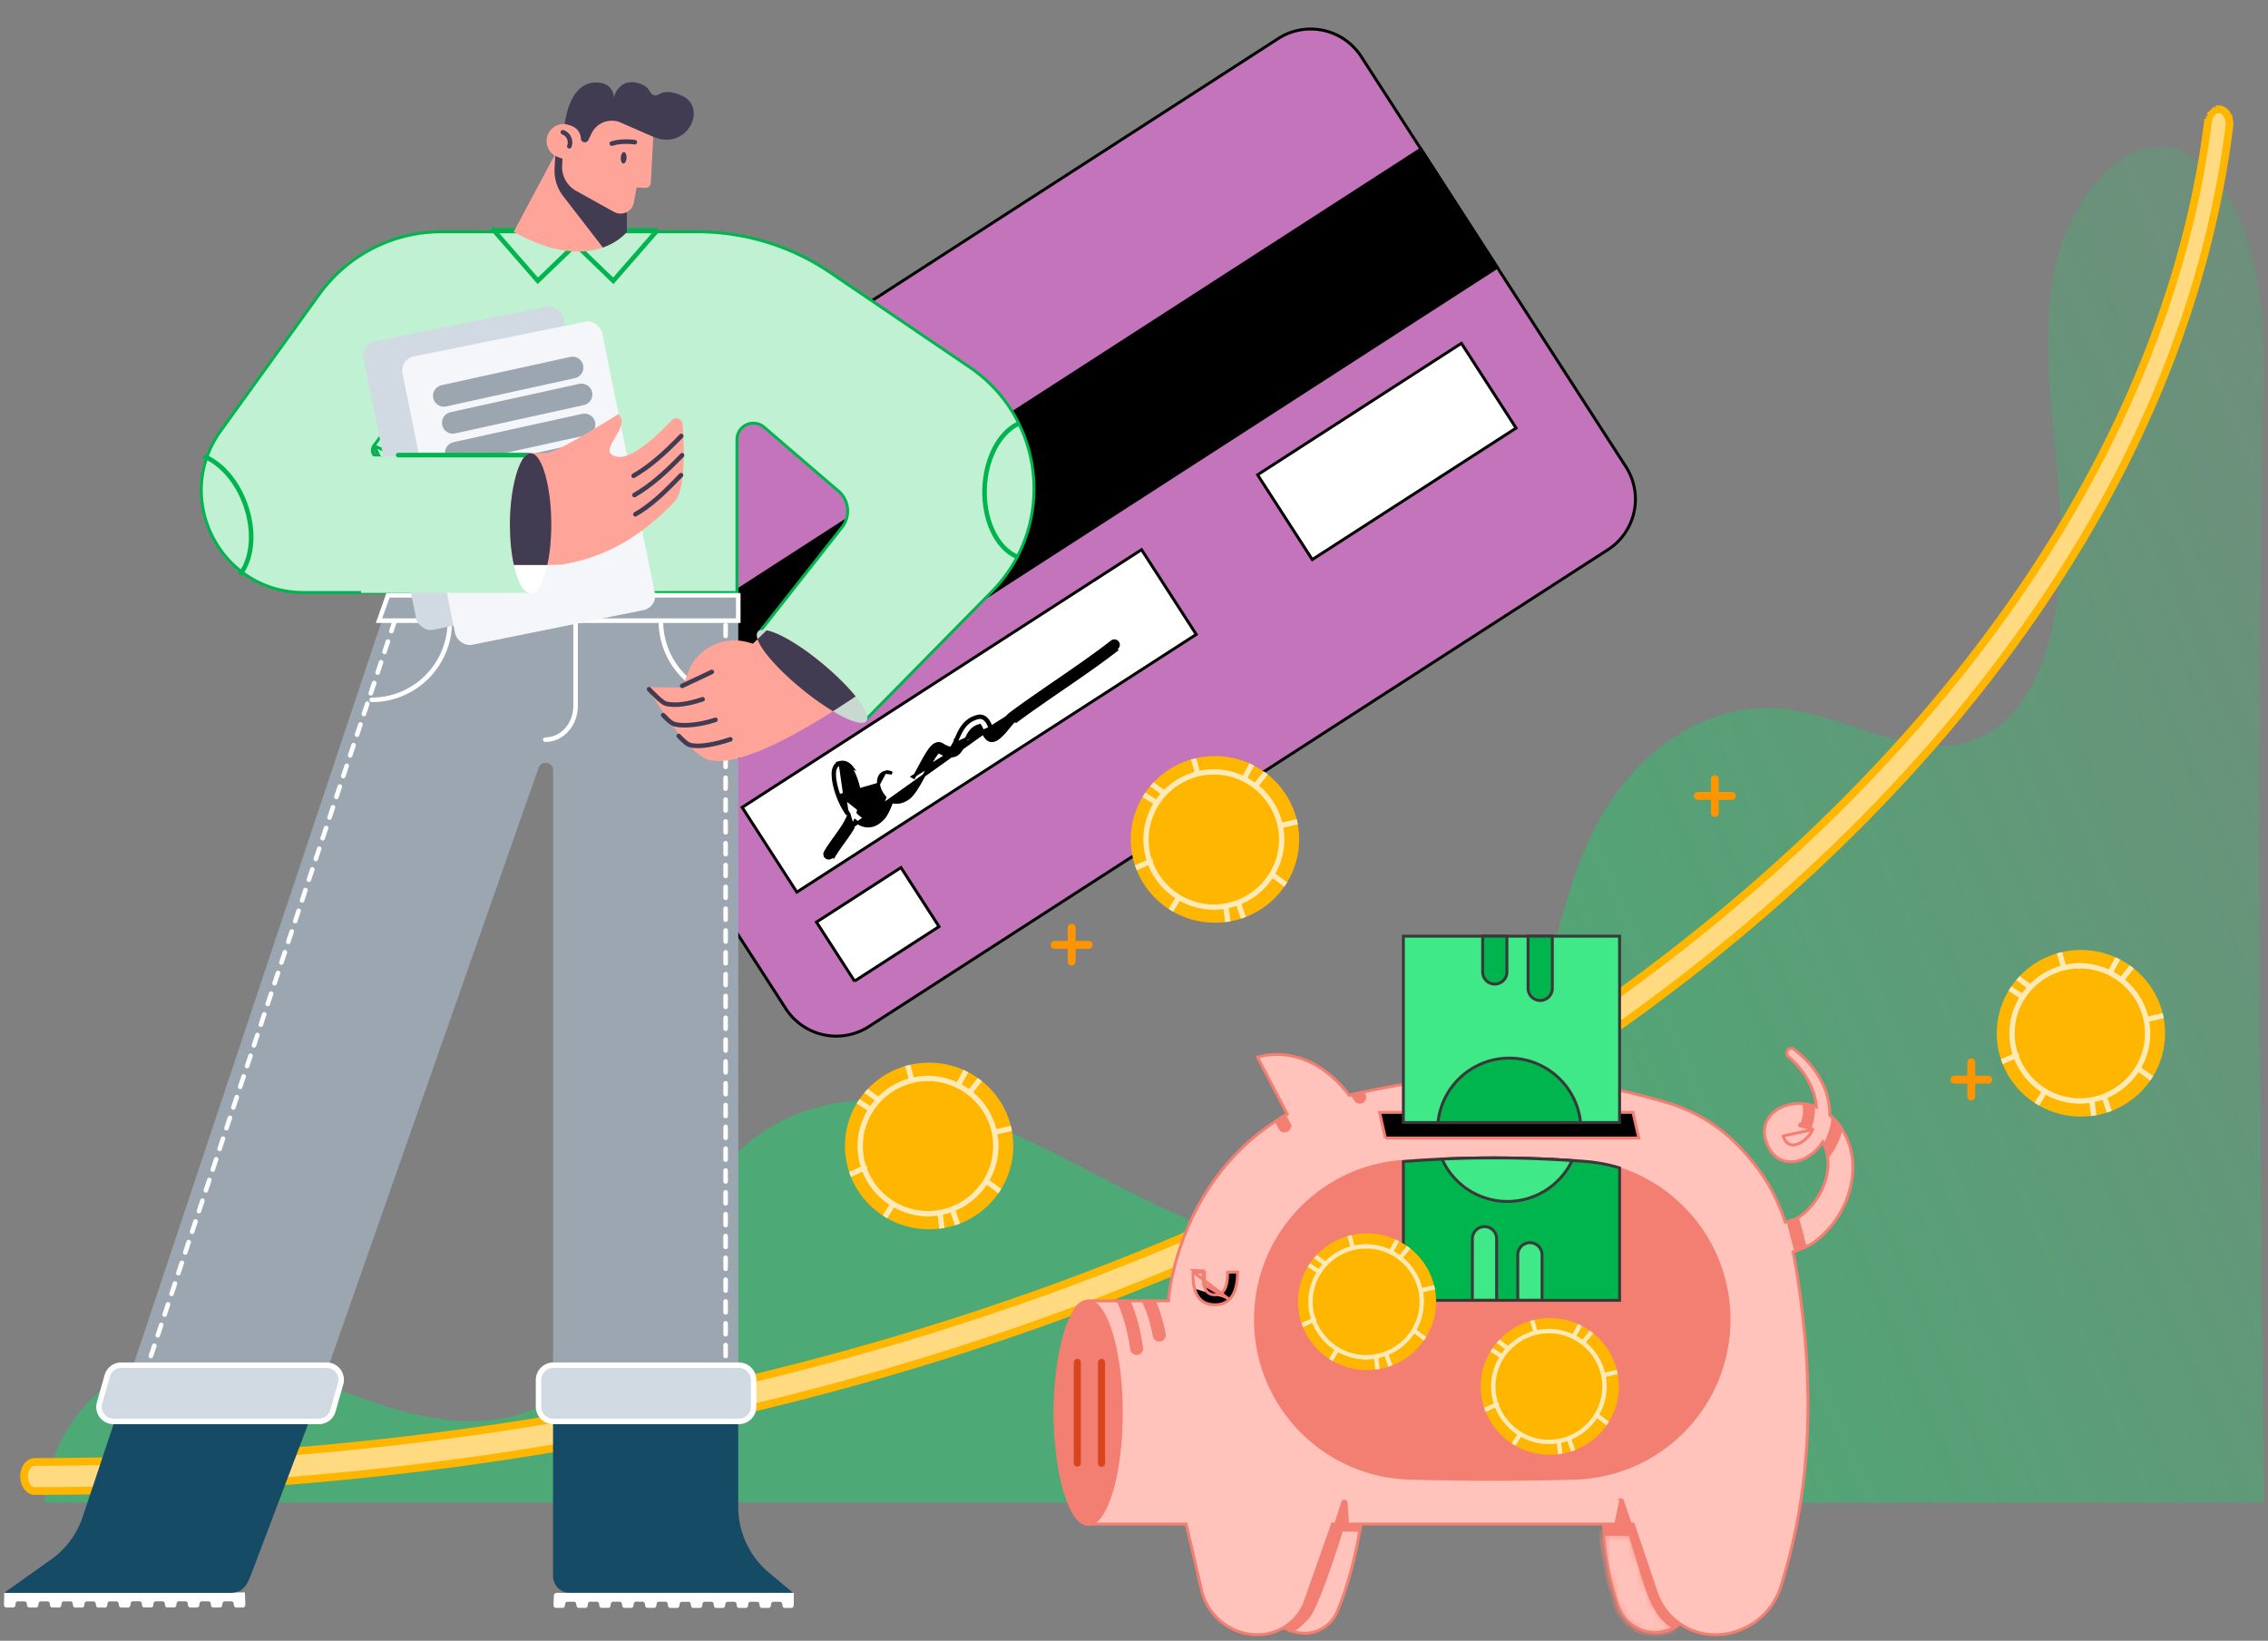 <svg width="264" height="191" viewBox="0 0 264 191" fill="none" xmlns="http://www.w3.org/2000/svg">
    <rect x="0" y="0" width="264" height="191" fill="#808080" stroke="none"/>
    <path opacity=".4" d="M254.487 17.864c-6.707-3.429-13.94 5.17-15.511 14.37-1.571 9.2.44 18.714.882 28.123.443 9.41-1.441 20.335-7.853 24.625-7.373 4.933-16.021-1.48-24.267-2.457-4.117-.428-8.249.518-12.01 2.749-3.761 2.23-7.029 5.674-9.498 10.008-6.801 12.215-6.455 29.952-14.502 40.791-6.993 9.417-18.387 10.643-28.169 7.731-9.781-2.912-18.773-9.239-28.391-12.968-9.618-3.73-20.751-4.509-28.994 2.977-8.604 7.815-12.434 23.133-21.88 29.052-6.679 4.185-14.585 2.588-21.732.054-7.148-2.534-14.355-5.953-21.734-5.14-7.379.813-15.071 7.479-15.656 17.144H263.52s-1.15-88.454 0-132.218c.25-9.507-2.265-21.381-9.033-24.841z" fill="url(#a)"/>
    <path d="M257.167 14.162c-4.974 39.698-33.498 79.107-78.194 108.149-47.67 30.974-109.789 48.024-174.912 48.024-.264 0-.54.137-.758.422-.219.287-.35.689-.35 1.12 0 .431.131.833.35 1.12.218.285.494.421.758.421 65.45 0 127.898-17.162 175.839-48.312 22.566-14.663 40.952-31.693 54.652-50.612 13.89-19.183 22.23-39.306 24.799-59.81v-.006a2.069 2.069 0 0 0-.016-.628 1.86 1.86 0 0 0-.195-.563 1.364 1.364 0 0 0-.328-.402m-1.645 1.077-.298-.037c-4.959 39.583-33.411 78.923-78.06 107.934-47.614 30.938-109.674 47.976-174.748 47.976-.374 0-.732.194-.996.54-.264.345-.413.813-.413 1.302 0 .488.149.957.413 1.302.264.345.622.539.996.539 65.5 0 128.006-17.174 176.002-48.36 22.593-14.68 41.008-31.735 54.732-50.688 13.915-19.218 22.277-39.388 24.853-59.95l.001-.004c.03-.24.024-.483-.019-.72a2.117 2.117 0 0 0-.228-.654 1.64 1.64 0 0 0-.402-.49 1.22 1.22 0 0 0-.515-.252 1.087 1.087 0 0 0-.55.026m-.768 1.536c.025-.21.082-.407.165-.583l-.271-.128m.106.711-.106-.71m1.751-.367.188-.233-.188.233zm0 0a.932.932 0 0 0-.389-.192.788.788 0 0 0-.399.02l-.089-.287m0 0 .089.286a.988.988 0 0 0-.383.23c-.12.114-.226.262-.309.437l-.271-.128m.874-.825-.874.825" fill="#FFDA80" stroke="#FFB600" stroke-width=".6"/>
    <path d="M148.774 4.498a7 7 0 0 1 9.672 2.085l30.803 47.738a7 7 0 0 1-2.086 9.672l-86.023 55.506a7 7 0 0 1-9.673-2.085L60.665 69.677a7 7 0 0 1 2.086-9.672l86.023-55.507z" fill="#C474BA" stroke="#000" stroke-width=".34"/>
    <path d="m99.472 114.211-4.433-6.87 9.835-6.345 4.432 6.869-9.834 6.346zm-6.718-10.359-6.366-9.866 46.492-29.998 6.366 9.866-46.492 29.998zm59.998-38.713-6.366-9.866 23.724-15.309 6.367 9.866-23.725 15.309z" fill="#fff" stroke="#000" stroke-width=".34"/>
    <path d="m76.495 94.208-8.878-13.76 97.781-63.093 8.878 13.759-97.78 63.094zM98.833 94.785l-.033.087c-.22.563-.522 1.078-.854 1.576-.224.338-.464.671-.705 1.007l-.24.334c-.32.45-.638.912-.928 1.404a.462.462 0 0 0 .796.47l.146.086c.364-.619.771-1.185 1.168-1.738.398-.553.786-1.093 1.112-1.66l-.462-1.566zm0 0-.055-.075m.055.075-.055-.075m12.403-8.452.156.069.089-.206c.448-1.04.949-2.201 2.395-2.563a.856.856 0 0 1 .733.121c.209.145.391.393.539.725h.001c.042.096.083.197.124.301l.004.008c.04.1.081.204.124.3l.001.002c.016.035.036.075.056.111l.093.17.156-.115c.072-.053.142-.117.21-.181.19-.178.38-.396.564-.616l.171-.204c.16-.193.318-.381.471-.553.208-.234.399-.427.567-.55v-.001c1.719-1.275 3.486-2.487 5.256-3.702l.66-.454c1.989-1.367 3.974-2.746 5.885-4.224a.463.463 0 0 1 .649.083.461.461 0 0 1-.083.647l-23.77 14.985.148.083c.183-.326.367-.667.549-1.005l.032-.06c.171-.318.34-.632.504-.928.353-.634.68-1.17.964-1.484.241-.268.474-.401.678-.446a.721.721 0 0 1 .55.097c.312.195.581.329.818.387.101.026.231.053.355.004l.003-.001a.47.47 0 0 0 .179-.138c.037-.045.069-.096.096-.138l.007-.012.001-.002c.082-.134.153-.286.221-.442l-.156-.068zm0 0a3.45 3.45 0 0 1-.21.422l5.324-2.406a6.737 6.737 0 0 1-.61.659l.016.03-.149.081-.068-.091-.033-.046.026-.02a9.37 9.37 0 0 1-.098-.238 8.712 8.712 0 0 0-.13-.314c-.311-.696-.793-1.111-1.469-.942-1.531.383-2.064 1.622-2.507 2.653l-.092.212zM98.778 94.71c-.443-.604-.823-1.348-1.104-2.093m1.104 2.093-1.104-2.093m.098-3.861c-.359.09-.666.39-.766.945-.115.642.069 1.806.509 2.976.285.756.671 1.515 1.126 2.133l-.87-6.054zm0 0c.513-.13 1.005.086 1.397.593l-1.397-.593zm-.098 3.861a9.01 9.01 0 0 1-.454-1.654c-.085-.509-.1-.938-.047-1.232.09-.5.356-.739.64-.81.43-.11.859.062 1.222.532.263.34.486.855.653 1.349.166.491.27.944.304 1.147.155.965.099 1.794-.095 2.544l-.024.093.068.069c.294.297.635.54 1.033.57m-3.3-2.608 4.592-1.335a2.72 2.72 0 0 0 .674 1.455l.068.073-.032.095c-.122.361-.26.706-.393.992-.132.281-.266.52-.383.654-.389.449-.789.706-1.226.674m0 0 .012-.17-.012.17zm2.032-5.322c-.493.125-.825.635-.74 1.38l.74-1.38zm0 0c.364-.093.622-.023.81.1l-.81-.1zm-4.953-.272.322.486c.032.049.064.101.093.154l-.415-.64zm0 0 .01.583m-.01-.583.01.583m0 0c.006.352.083.784.206 1.242m-.206-1.242.206 1.242m.81.64c.045.28.07.55.074.808l-.324.075a9.079 9.079 0 0 1-.56-1.524m.81.64-.81-.64m.81.64c-.048-.299-.258-1.194-.61-1.824l.61 1.824zm.359 3.625c-.09.185-.187.368-.29.547l15.185-10.839c-.038-.087-.075-.18-.112-.272a9.497 9.497 0 0 0-.105-.256l.156-.067a2.52 2.52 0 0 0-.144-.272l-.068-.115-.128.04c-.635.196-.988.632-1.235 1.075h-.001c-.155.28-.279.579-.392.85-.041.1-.081.196-.12.286-.273.622-.587 1.046-1.003 1.217-.371.15-.934.16-1.815-.344l-.114-.066-.092.094a2.433 2.433 0 0 0-.208.238h-.001c-.197.266-.403.611-.614.987-.174.31-.354.646-.535.984l-.019.035c-.176.328-.353.659-.53.977-.369.663-.731 1.26-1.067 1.658h-.001a2.536 2.536 0 0 1-.501.472c-.669.449-1.253.517-1.734.403l-.146-.034-.052.14c-.145.393-.307.759-.459 1.058-.154.302-.294.525-.395.64l-.001.001c-.691.797-1.377 1.035-1.99.99-.412-.03-.823-.198-1.215-.49l-.165-.122-.09.185zm15.594-9.631c-.207-.136-.391-.382-.543-.73l15.617-9.798c-2.125 1.644-4.342 3.166-6.559 4.688-1.769 1.215-3.539 2.43-5.26 3.706l-.102-.137c-.207.153-.425.398-.639.655l-.22.268c-.146.18-.293.36-.443.528-.405.457-.809.787-1.136.896-.284.093-.517.054-.715-.076z" fill="#000" stroke="#000" stroke-width=".34"/>
    <path d="M141.424 107.415c5.411 0 9.798-4.343 9.798-9.7 0-5.357-4.387-9.7-9.798-9.7-5.411 0-9.798 4.343-9.798 9.7 0 5.357 4.387 9.7 9.798 9.7z" fill="#FFB600"/>
    <path fill-rule="evenodd" clip-rule="evenodd" d="M141.237 90.16c4.218 0 7.643 3.39 7.643 7.565 0 4.176-3.425 7.566-7.643 7.566a.308.308 0 0 0-.31.307c0 .17.139.307.31.307 4.561 0 8.263-3.665 8.263-8.18s-3.702-8.18-8.263-8.18a.309.309 0 0 0-.31.307c0 .17.139.307.31.307z" fill="#FFEAB7"/>
    <path fill-rule="evenodd" clip-rule="evenodd" d="M141.355 105.291c-4.218 0-7.643-3.39-7.643-7.566 0-4.175 3.425-7.566 7.643-7.566.171 0 .31-.137.31-.307a.309.309 0 0 0-.31-.307c-4.561 0-8.263 3.665-8.263 8.18s3.702 8.18 8.263 8.18c.171 0 .31-.137.31-.307a.308.308 0 0 0-.31-.307z" fill="#FFEAB7"/>
    <path fill-rule="evenodd" clip-rule="evenodd" d="m142.61 107.344-.201-1.598a.311.311 0 0 1 .617-.076l.198 1.581c-.203.037-.408.068-.614.093zm1.832-.398-.555-1.622a.306.306 0 0 1 .195-.389.31.31 0 0 1 .393.192l.551 1.611a10.08 10.08 0 0 1-.584.208zm-8.413-1.14.863-1.405a.312.312 0 0 1 .426-.103.306.306 0 0 1 .105.422l-.866 1.409a9.422 9.422 0 0 1-.528-.323zm13.463-2.581-1.427-1.045a.305.305 0 0 1-.064-.429.312.312 0 0 1 .434-.065l1.394 1.022c-.107.176-.22.349-.337.517zm-17.374-2.488 1.676-.746c.156-.07.34 0 .41.154a.306.306 0 0 1-.156.406l-1.717.765a9.518 9.518 0 0 1-.213-.579zm18.819-5.376c.05.198.094.399.131.601l-1.652.386a.307.307 0 1 1-.142-.598l1.663-.389zm-17.603-3.109 1.476.956a.306.306 0 0 1 .09.425.313.313 0 0 1-.43.09L133 92.77c.106-.176.218-.35.334-.518zm.963-1.186 1.201.874c.138.1.168.293.066.43a.313.313 0 0 1-.434.065l-1.245-.906c.132-.159.27-.313.412-.463zm12.796-1.266c.169.119.334.243.495.372l-1.073 1.34a.314.314 0 0 1-.437.049.306.306 0 0 1-.05-.432l1.065-1.329zm-1.662-.942c.189.085.375.174.558.27l-.757 1.405a.312.312 0 0 1-.42.126.307.307 0 0 1-.128-.415l.747-1.386zm-6.198-.598.437 1.542a.31.31 0 0 1-.598.166l-.439-1.552c.197-.058.397-.11.6-.156z" fill="#FFEAB7"/>
    <path d="M108.15 143.105c5.411 0 9.798-4.343 9.798-9.699 0-5.357-4.387-9.7-9.798-9.7-5.412 0-9.798 4.343-9.798 9.7 0 5.356 4.386 9.699 9.798 9.699z" fill="#FFB600"/>
    <path fill-rule="evenodd" clip-rule="evenodd" d="M107.963 125.85c4.218 0 7.642 3.39 7.642 7.566 0 4.175-3.424 7.565-7.642 7.565a.31.31 0 0 0-.311.307c0 .17.139.308.311.308 4.56 0 8.263-3.666 8.263-8.18 0-4.515-3.703-8.181-8.263-8.181a.31.31 0 0 0-.311.308.31.31 0 0 0 .311.307z" fill="#FFEAB7"/>
    <path fill-rule="evenodd" clip-rule="evenodd" d="M108.084 140.981c-4.219 0-7.643-3.39-7.643-7.565 0-4.176 3.424-7.566 7.643-7.566.171 0 .31-.138.31-.307a.31.31 0 0 0-.31-.308c-4.561 0-8.264 3.666-8.264 8.181 0 4.514 3.703 8.18 8.264 8.18a.31.31 0 0 0 .31-.308.309.309 0 0 0-.31-.307z" fill="#FFEAB7"/>
    <path fill-rule="evenodd" clip-rule="evenodd" d="m109.331 143.035-.2-1.598a.31.31 0 0 1 .616-.076l.198 1.581a9.453 9.453 0 0 1-.614.093zm1.832-.398-.555-1.621a.311.311 0 0 1 .588-.198l.552 1.612a9.643 9.643 0 0 1-.585.207zm-8.413-1.14.863-1.405a.313.313 0 0 1 .427-.102.306.306 0 0 1 .104.422l-.865 1.408a9.448 9.448 0 0 1-.529-.323zm13.463-2.581-1.426-1.044a.306.306 0 0 1-.064-.43.312.312 0 0 1 .434-.064l1.394 1.021c-.107.176-.22.349-.338.517zm-17.373-2.487 1.675-.747a.312.312 0 0 1 .411.154c.07.155 0 .337-.156.406l-1.717.766a9.257 9.257 0 0 1-.213-.579zm18.819-5.376c.05.198.094.398.131.601l-1.652.385a.307.307 0 1 1-.143-.598l1.664-.388zm-17.604-3.11 1.477.956a.306.306 0 0 1 .09.426.313.313 0 0 1-.43.089l-1.47-.952c.106-.177.217-.35.333-.519zm.964-1.185 1.201.874c.137.1.167.293.065.429a.313.313 0 0 1-.434.066l-1.244-.907a9.99 9.99 0 0 1 .412-.462zm12.796-1.267c.169.119.334.243.495.372l-1.074 1.34a.312.312 0 0 1-.436.049.304.304 0 0 1-.05-.431l1.065-1.33zm-1.663-.941c.19.084.376.174.558.269l-.756 1.405a.313.313 0 0 1-.421.127.306.306 0 0 1-.127-.416l.746-1.385zm-6.197-.599.437 1.543a.311.311 0 0 1-.598.166l-.44-1.552c.198-.059.398-.111.601-.157z" fill="#FFEAB7"/>
    <path d="M242.224 129.985c5.411 0 9.798-4.343 9.798-9.7 0-5.356-4.387-9.699-9.798-9.699-5.412 0-9.798 4.343-9.798 9.699 0 5.357 4.386 9.7 9.798 9.7z" fill="#FFB600"/>
    <path fill-rule="evenodd" clip-rule="evenodd" d="M242.033 112.73c4.218 0 7.642 3.39 7.642 7.565 0 4.176-3.424 7.566-7.642 7.566a.309.309 0 0 0-.31.307c0 .17.139.308.31.308 4.561 0 8.263-3.666 8.263-8.181 0-4.514-3.702-8.18-8.263-8.18a.31.31 0 0 0-.31.308c0 .169.139.307.31.307z" fill="#FFEAB7"/>
    <path fill-rule="evenodd" clip-rule="evenodd" d="M242.158 127.861c-4.219 0-7.643-3.39-7.643-7.566 0-4.175 3.424-7.565 7.643-7.565.171 0 .31-.138.31-.307a.31.31 0 0 0-.31-.308c-4.561 0-8.263 3.666-8.263 8.18 0 4.515 3.702 8.181 8.263 8.181a.31.31 0 0 0 .31-.308.309.309 0 0 0-.31-.307z" fill="#FFEAB7"/>
    <path fill-rule="evenodd" clip-rule="evenodd" d="m243.409 129.915-.2-1.598a.309.309 0 0 1 .27-.343.31.31 0 0 1 .346.267l.198 1.581c-.202.037-.407.068-.614.093zm1.832-.398-.555-1.621a.31.31 0 0 1 .588-.198l.552 1.611a9.415 9.415 0 0 1-.585.208zm-8.412-1.14.863-1.405a.312.312 0 0 1 .426-.103.306.306 0 0 1 .104.423l-.865 1.408a9.422 9.422 0 0 1-.528-.323zm13.462-2.581-1.426-1.044a.306.306 0 0 1-.064-.43.313.313 0 0 1 .434-.064l1.394 1.021c-.107.176-.22.349-.338.517zm-17.373-2.488 1.676-.746a.31.31 0 0 1 .41.154.305.305 0 0 1-.156.406l-1.717.766a9.8 9.8 0 0 1-.213-.58zm18.819-5.375c.05.198.094.398.131.6l-1.652.386a.307.307 0 1 1-.143-.598l1.664-.388zm-17.603-3.11 1.476.956a.306.306 0 0 1 .09.426.313.313 0 0 1-.43.089l-1.47-.952c.106-.177.217-.35.334-.519zm.963-1.185 1.201.874c.138.1.167.293.066.429a.313.313 0 0 1-.434.066l-1.245-.907c.132-.158.27-.313.412-.462zm12.796-1.267c.169.119.334.243.495.372l-1.074 1.34a.313.313 0 0 1-.436.049.305.305 0 0 1-.05-.431l1.065-1.33zm-1.663-.941c.19.084.376.174.559.269l-.757 1.405a.313.313 0 0 1-.421.127.307.307 0 0 1-.127-.416l.746-1.385zm-6.197-.599.437 1.543a.307.307 0 0 1-.216.378.31.31 0 0 1-.382-.212l-.44-1.552c.198-.059.398-.111.601-.157z" fill="#FFEAB7"/>
    <path d="M188.426 186.913c-.989-2.879-1.584-5.997-1.781-9.653h12.723c-.688 4.239-1.641 7.555-2.766 10.258a4.112 4.112 0 0 1-3.66 2.532h-.137a4.625 4.625 0 0 1-4.379-3.137z" fill="#F27F71" stroke="#F27F71" stroke-width=".34"/>
    <mask id="b" fill="#fff">
        <path fill-rule="evenodd" clip-rule="evenodd" d="M186.504 178.858a55.292 55.292 0 0 1-.037-.438l3.407.063s.782 2.606 1.498 4.922c.955 3.086 1.867 5.136 3.842 6.022a4.32 4.32 0 0 1-.595.357c-.634.231-1.419.444-1.898.444v-.003h-.039c-.075 0-.15-.003-.224-.007l-.024-.001a3.097 3.097 0 0 1-.096-.007l-.023-.001-.023-.003-.024-.002-.024-.002-.013-.002-.082-.009-.045-.005-.025-.003-.115-.017-.024-.004-.023-.004-.023-.004-.024-.004-.021-.004-.077-.015a4.204 4.204 0 0 1-.493-.127 3.22 3.22 0 0 1-.157-.053c-.02-.006-.039-.014-.059-.021l-.043-.016a4.829 4.829 0 0 1-.863-.431l-.038-.025-.045-.029-.032-.022-.038-.026-.013-.008a4.821 4.821 0 0 1-.491-.39l-.034-.031-.033-.031a1.012 1.012 0 0 1-.033-.032l-.028-.027a4.77 4.77 0 0 1-.627-.75l-.059-.089-.07-.114-.008-.012-.007-.013a4.911 4.911 0 0 1-.152-.275l-.011-.021-.007-.016a4.836 4.836 0 0 1-.176-.395l-.009-.023a2.661 2.661 0 0 1-.035-.095l-.03-.085-.023-.066-.006-.021-.015-.044-.009-.025-.014-.041-.009-.026-.013-.039-.009-.027-.013-.04-.009-.026-.013-.043-.008-.023-.017-.052-.004-.013-.022-.066-.006-.019-.015-.047-.008-.025-.013-.041-.009-.027-.012-.04-.009-.027-.013-.04-.008-.027-.013-.041-.007-.025-.015-.048-.006-.018-.02-.067-.004-.013-.016-.054-.008-.024-.012-.043-.008-.026-.013-.04-.007-.028-.012-.04-.008-.027-.013-.042-.007-.026-.013-.044-.007-.023-.018-.065-.001-.002-.019-.068-.006-.021-.014-.045-.006-.027-.012-.041-.008-.028-.011-.041-.008-.027-.011-.041-.007-.027-.012-.044-.006-.025-.016-.053-.003-.014-.018-.068-.006-.02-.012-.048-.007-.026-.011-.043-.008-.028-.011-.04-.006-.029-.011-.041-.007-.027-.011-.043-.007-.027-.012-.048-.005-.02-.017-.069-.004-.014-.014-.055-.006-.024-.01-.045-.007-.028-.01-.041-.007-.029-.01-.041-.007-.029-.01-.042-.006-.028-.011-.045-.006-.024-.015-.064-.001-.006-.016-.07-.005-.024-.011-.045-.006-.028-.01-.043-.007-.029-.009-.041-.006-.03-.009-.041-.006-.029-.01-.044-.006-.027-.011-.052-.004-.019-.015-.069-.005-.022-.01-.049-.006-.028-.009-.043-.006-.03-.009-.042-.006-.03-.008-.041-.007-.031-.008-.041-.006-.03-.009-.046-.005-.026-.014-.07-.004-.02-.009-.051-.006-.029-.009-.043-.006-.032-.007-.04-.006-.033-.008-.04-.006-.032-.007-.041-.006-.031-.008-.042-.005-.031-.01-.053-.004-.019-.002-.014-.01-.056-.006-.032-.006-.041-.006-.034-.007-.039-.006-.035-.007-.038-.006-.035-.006-.038-.006-.036-.007-.038-.005-.035-.007-.042-.005-.031-.011-.07-.006-.035-.006-.039-.006-.037-.006-.037-.006-.037-.006-.036-.005-.038-.006-.036-.006-.038-.005-.036-.006-.039-.005-.035-.006-.039-.004-.032-.006-.039-.006-.041-.005-.032-.006-.041-.004-.034-.006-.041-.005-.033-.006-.041-.004-.033-.006-.043-.004-.031-.006-.044-.004-.029-.006-.046-.002-.02-.008-.052-.007-.062-.002-.01-.006-.049-.004-.026-.005-.047-.004-.028-.006-.047-.003-.028-.006-.048-.003-.027-.006-.049-.003-.024-.006-.052-.001-.013-.008-.06-.007-.073-.008-.061-.001-.012-.006-.056-.002-.02-.006-.054-.002-.021-.006-.055-.002-.021-.006-.055-.002-.018-.006-.059-.001-.006-.028-.282v-.007l-.006-.064-.002-.013-.005-.062-.002-.013-.005-.064-.001-.01z"/>
    </mask>
    <path fill-rule="evenodd" clip-rule="evenodd" d="M186.504 178.858a55.292 55.292 0 0 1-.037-.438l3.407.063s.782 2.606 1.498 4.922c.955 3.086 1.867 5.136 3.842 6.022a4.32 4.32 0 0 1-.595.357c-.634.231-1.419.444-1.898.444v-.003h-.039c-.075 0-.15-.003-.224-.007l-.024-.001a3.097 3.097 0 0 1-.096-.007l-.023-.001-.023-.003-.024-.002-.024-.002-.013-.002-.082-.009-.045-.005-.025-.003-.115-.017-.024-.004-.023-.004-.023-.004-.024-.004-.021-.004-.077-.015a4.204 4.204 0 0 1-.493-.127 3.22 3.22 0 0 1-.157-.053c-.02-.006-.039-.014-.059-.021l-.043-.016a4.829 4.829 0 0 1-.863-.431l-.038-.025-.045-.029-.032-.022-.038-.026-.013-.008a4.821 4.821 0 0 1-.491-.39l-.034-.031-.033-.031a1.012 1.012 0 0 1-.033-.032l-.028-.027a4.77 4.77 0 0 1-.627-.75l-.059-.089-.07-.114-.008-.012-.007-.013a4.911 4.911 0 0 1-.152-.275l-.011-.021-.007-.016a4.836 4.836 0 0 1-.176-.395l-.009-.023a2.661 2.661 0 0 1-.035-.095l-.03-.085-.023-.066-.006-.021-.015-.044-.009-.025-.014-.041-.009-.026-.013-.039-.009-.027-.013-.04-.009-.026-.013-.043-.008-.023-.017-.052-.004-.013-.022-.066-.006-.019-.015-.047-.008-.025-.013-.041-.009-.027-.012-.04-.009-.027-.013-.04-.008-.027-.013-.041-.007-.025-.015-.048-.006-.018-.02-.067-.004-.013-.016-.054-.008-.024-.012-.043-.008-.026-.013-.04-.007-.028-.012-.04-.008-.027-.013-.042-.007-.026-.013-.044-.007-.023-.018-.065-.001-.002-.019-.068-.006-.021-.014-.045-.006-.027-.012-.041-.008-.028-.011-.041-.008-.027-.011-.041-.007-.027-.012-.044-.006-.025-.016-.053-.003-.014-.018-.068-.006-.02-.012-.048-.007-.026-.011-.043-.008-.028-.011-.04-.006-.029-.011-.041-.007-.027-.011-.043-.007-.027-.012-.048-.005-.02-.017-.069-.004-.014-.014-.055-.006-.024-.01-.045-.007-.028-.01-.041-.007-.029-.01-.041-.007-.029-.01-.042-.006-.028-.011-.045-.006-.024-.015-.064-.001-.006-.016-.07-.005-.024-.011-.045-.006-.028-.01-.043-.007-.029-.009-.041-.006-.03-.009-.041-.006-.029-.01-.044-.006-.027-.011-.052-.004-.019-.015-.069-.005-.022-.01-.049-.006-.028-.009-.043-.006-.03-.009-.042-.006-.03-.008-.041-.007-.031-.008-.041-.006-.03-.009-.046-.005-.026-.014-.07-.004-.02-.009-.051-.006-.029-.009-.043-.006-.032-.007-.04-.006-.033-.008-.04-.006-.032-.007-.041-.006-.031-.008-.042-.005-.031-.01-.053-.004-.019-.002-.014-.01-.056-.006-.032-.006-.041-.006-.034-.007-.039-.006-.035-.007-.038-.006-.035-.006-.038-.006-.036-.007-.038-.005-.035-.007-.042-.005-.031-.011-.07-.006-.035-.006-.039-.006-.037-.006-.037-.006-.037-.006-.036-.005-.038-.006-.036-.006-.038-.005-.036-.006-.039-.005-.035-.006-.039-.004-.032-.006-.039-.006-.041-.005-.032-.006-.041-.004-.034-.006-.041-.005-.033-.006-.041-.004-.033-.006-.043-.004-.031-.006-.044-.004-.029-.006-.046-.002-.02-.008-.052-.007-.062-.002-.01-.006-.049-.004-.026-.005-.047-.004-.028-.006-.047-.003-.028-.006-.048-.003-.027-.006-.049-.003-.024-.006-.052-.001-.013-.008-.06-.007-.073-.008-.061-.001-.012-.006-.056-.002-.02-.006-.054-.002-.021-.006-.055-.002-.021-.006-.055-.002-.018-.006-.059-.001-.006-.028-.282v-.007l-.006-.064-.002-.013-.005-.062-.002-.013-.005-.064-.001-.01z" fill="#FFC2BA" stroke="#F27F71" stroke-width=".68" mask="url(#b)"/>
    <path d="M147.488 186.989v-.001c-.989-2.879-1.583-5.997-1.781-9.653h12.724c-.689 4.239-1.642 7.555-2.767 10.258a4.11 4.11 0 0 1-3.66 2.532h-.136a4.626 4.626 0 0 1-4.38-3.136z" fill="#FFC3BB" stroke="#F27F71" stroke-width=".34"/>
    <path d="M146.853 185.537a29.603 29.603 0 0 0 .475 1.506l.16-.055m-.635-1.451-1.128-7.89-.018-.312h12.724c-.045.276-.091.547-.138.815l-1.996-.033-.127-.002-.038.122c-.198.635-.896 2.868-1.692 5.095a52.142 52.142 0 0 1-1.214 3.132c-.197.454-.387.855-.563 1.18-.177.327-.335.565-.466.703-.915.957-1.399 1.292-1.854 1.52a4.62 4.62 0 0 1-2.839-2.834l-.003-.007-.003-.009h.001l-.002-.005-.009-.024m-.635-1.451a32.86 32.86 0 0 1-.14-.5l.14.5zm.635 1.451v-.001m0 .001v-.001m0 0a28.84 28.84 0 0 1-.419-1.316l-.001-.001-.052-.179v-.001a43.508 43.508 0 0 1-.139-.497l-.022-.086-.006-.021a29.644 29.644 0 0 1-.276-1.116v-.001c-.055-.24-.107-.482-.158-.727v-.001c-.035-.17-.068-.344-.101-.518l-.019-.104a3.254 3.254 0 0 1-.022-.12l-.014-.076a18.64 18.64 0 0 1-.057-.327v-.001a26.954 26.954 0 0 1-.096-.601l-.012-.079-.001-.001-.059-.411v-.001l-.008-.06-.003-.017v-.002a40.6 40.6 0 0 1-.176-1.523l-.008-.083v-.003l-.002-.012-.041-.462a43.741 43.741 0 0 1-.071-.993l1.763 9.34z" fill="#F27F71" stroke="#F27F71" stroke-width=".34"/>
    <path d="m210.997 131.501-.065.13c-.39.776-1.106 1.376-1.839 1.603l-.05-.162.05.162c-.317.098-.639.076-.915-.096-.273-.171-.476-.475-.592-.895l.163-.045 3.248-.697zm0 0-.119-.085m.119.085-.119-.085m0 0a2.987 2.987 0 0 0-1.357-.544l-.021.168 1.378.376zm-3.118 10.72.051.153.156-.043c.28-.079.536-.154.738-.219.101-.033.189-.063.261-.09.068-.026.132-.053.176-.081 1.375-.855 2.531-2.264 3.144-3.862.592-1.538.747-3.265.016-4.803l-.125-.264-.168.24c-.822 1.183-2.12 1.975-3.282 2.067-.649.051-1.276-.082-1.819-.451-.543-.369-1.015-.983-1.335-1.919-.37-1.086-.193-2.048.336-2.794.533-.751 1.432-1.296 2.525-1.516a5.164 5.164 0 0 1 2.74.222l.254.091-.028-.268a6.814 6.814 0 0 0-.428-1.752l-.159.061.159-.061c-.573-1.482-1.589-2.815-2.792-3.844l-.004-.003a.536.536 0 0 1-.081-.752l-.132-.107.132.107a.536.536 0 0 1 .753-.081l.004.003c1.426 1.082 2.644 2.524 3.383 4.145a7.985 7.985 0 0 1 .745 3.424l-.001.079.06.052c.61.521 1.176 1.205 1.658 2.075 1.2 2.17 1.224 4.713.476 7.062l.162.052-.162-.052c-.734 2.309-2.276 4.38-4.138 5.697l-.001.001c-.102.072-.376.213-.771.391-.389.175-.882.38-1.412.583l-.134.051.029.142c.129.63.248 1.286.358 1.973l.168-.027-.168.027c2.058 12.819 1.976 24.782-1.804 36.844a8.02 8.02 0 0 1-7.648 5.609H199.581a7.233 7.233 0 0 1-6.78-4.915l-1.787-5.281-.627-1.853-.179-.529-.047-.141-.013-.036-.003-.009-.001-.003-.161.054.161-.054-.039-.116H155.121l-.04.113.16.057-.16-.057v.001h-.001v.003l-.004.011-.016.043-.059.167-.221.625-.761 2.153-2.063 5.837a5.892 5.892 0 0 1-5.557 3.93h-.001a6.709 6.709 0 0 1-6.535-5.19l-1.189-5.111-.411-1.768-.117-.503-.031-.133-.008-.035-.002-.008-.001-.003-.165.038.165-.038-.03-.132h-10.587c-1.15 0-2.219-.672-2.621-1.734-1.331-3.514-3.979-12.556.255-23.108.283-.704 1.022-1.138 1.804-1.138l5.512-.002h3.423v-.17.17h.159l.011-.159V151.265l.003-.03.01-.117c.01-.104.026-.258.051-.457.05-.399.136-.977.279-1.695.285-1.436.8-3.43 1.713-5.655 1.826-4.451 5.244-9.825 11.617-13.536l.141-.082-.076-.144-3.397-6.484.066-.02c.165-.048.407-.11.714-.165a8.59 8.59 0 0 1 2.52-.062c2.06.25 4.769 1.314 7.323 4.6l.067.086.106-.025c12.285-2.891 23.11-3.201 36.902.891h.001a19.029 19.029 0 0 1 8.411 5.145c1.608 1.69 2.872 3.38 3.874 5.294a22.613 22.613 0 0 1 1.405 3.327z" fill="#FFC3BB" stroke="#F27F71" stroke-width=".34"/>
    <path d="M188.743 174.643h-.001a.12.12 0 0 0-.11.095l-.539 2.678h1.682l-.204-.601-.708-2.092-.12-.08zm0 0a.119.119 0 0 1 .12.08l-.12-.08zm-56.998-17.547c-.397-2.589-.979-4.386-1.592-5.63l.972-.001h.304c.574 1.307 1.102 3.072 1.467 5.455a.583.583 0 0 1-1.151.176zm0 0-.168.026.168-.026zm24.944 17.838.171 2.482h-1.38l.822-2.53a.199.199 0 0 1 .212-.136.2.2 0 0 1 .175.184zm27.554-39.723c9.607.751 17.019 8.766 17.019 18.402 0 9.987-7.941 18.166-17.924 18.459-6.4.19-12.824.19-19.272-.002-9.927-.292-17.835-8.38-17.923-18.291v-.168c0-9.637 7.413-17.652 17.021-18.402a133.399 133.399 0 0 1 21.079.002zm-49.192 20.787a.582.582 0 0 1-.679-.464c-.337-1.796-.806-3.11-1.303-4.069h1.294c.448.994.853 2.255 1.153 3.854a.581.581 0 0 1-.465.679zm73.188-13.418-.095-.377c.221-.063.422-.122.586-.175.101-.033.19-.063.261-.09.069-.026.133-.053.177-.081l.058-.037c.282.928.598 2.074.882 3.356-.313.137-.679.289-1.07.441l-.052-.189a157.122 157.122 0 0 1-.747-2.848zm4.578-10.236c.243-.606.495-1.417.53-2.217.348.335.679.726.984 1.179a8.148 8.148 0 0 1-1.523 3.276.827.827 0 0 1-.047.054 5.033 5.033 0 0 0-.389-1.348l.064-.116a8.5 8.5 0 0 0 .381-.828zm-1.941-1.627c-.06.237-.12.434-.166.572a2.985 2.985 0 0 0-1.027-.396c.435-.862.403-1.756.281-2.401.372.04.751.122 1.13.249.042.73-.086 1.45-.218 1.976zm-1.33.155-.022.169.022-.169zm-60.549.47-.427-.853c.323-.21.654-.416.994-.617l.474.948a.582.582 0 0 1-1.041.522zm8.484-3.785a10.048 10.048 0 0 1-.079-.126c.397-.093.792-.183 1.186-.27l.178.251a.583.583 0 0 1-.949.675l-.006-.009-.023-.036-.08-.125c-.065-.102-.15-.235-.227-.36zM130.521 164.464c0 3.623-.449 6.895-1.171 9.257-.361 1.182-.787 2.126-1.253 2.771-.469.648-.953.964-1.428.964-.474 0-.958-.316-1.427-.964-.466-.645-.892-1.589-1.253-2.771-.722-2.362-1.171-5.634-1.171-9.257 0-3.622.449-6.895 1.171-9.257.361-1.182.787-2.126 1.253-2.77.469-.649.953-.964 1.427-.964.475 0 .959.315 1.428.964.466.644.892 1.588 1.253 2.77.722 2.362 1.171 5.635 1.171 9.257z" fill="#F27F71" stroke="#F27F71" stroke-width=".34"/>
    <path d="M124.822 170.342v-11.74a.582.582 0 0 1 1.165 0v11.74a.583.583 0 0 1-1.165 0zM127.635 170.342v-11.74a.582.582 0 1 1 1.164 0v11.74a.583.583 0 0 1-.582.583.583.583 0 0 1-.582-.583z" fill="#D7441E" stroke="#F27F71" stroke-width=".34"/>
    <path d="M143.1 151.267c.489-.474.961-1.384.954-3.189l-1.164.024c.006 1.208-.194 1.935-.6 2.328v.001c-.334.323-.757.303-1.002.29a1.1 1.1 0 0 1-.776-.349c-.178-.192-.279-.436-.343-.67m2.931 1.565-2.767-1.61m2.767 1.61c-.593.574-1.324.647-1.878.616-.659-.037-1.132-.264-1.474-.595-.345-.334-.567-.784-.702-1.28m4.054 1.259-4.214-3.199m1.283 1.634.164-.045m-.164.045.164-.045m-.164.045c-.157-.58-.137-1.214-.12-1.59m.284 1.545c-.151-.555-.131-1.163-.114-1.538l-.17-.007m0 0 .002-.059.005-.11-1.163-.045a1.124 1.124 0 0 0-.002.059l-.005.111m1.163.044-1.163-.044m0 0c-.017.468-.03 1.24.16 1.94m0 0-.164.044.164-.044zM161.262 132.479l-.678-2.984h29.498l.679 2.984h-29.499z" fill="#000" stroke="#F27F71" stroke-width=".34"/>
    <path d="M163.488 135.208a133.386 133.386 0 0 1 21.078.002c1.37.107 2.694.362 3.959.747v15.418h-25.169v-16.156l.132-.011z" fill="#00B54D" stroke="#393939" stroke-width=".34"/>
    <path d="M175.467 139.86a8.345 8.345 0 0 1-7.613-4.933 133.42 133.42 0 0 1 15.143.179 8.344 8.344 0 0 1-7.53 4.754zM171.387 151.364v-7.157a1.412 1.412 0 1 1 2.824 0v7.157h-2.824zm5.285 0v-5.289c0-.779.633-1.413 1.412-1.413.78 0 1.413.634 1.413 1.413v5.289h-2.825zM163.355 130.675V108.98h25.168v21.695h-25.168z" fill="#3FE988" stroke="#393939" stroke-width=".34"/>
    <path d="M183.98 130.68h-16.594c.42-4.21 3.977-7.502 8.297-7.502s7.877 3.292 8.297 7.502zM180.695 108.98v6.073c0 .78-.633 1.413-1.412 1.413a1.413 1.413 0 0 1-1.412-1.413v-6.073h2.824zm-5.285 0v4.205a1.413 1.413 0 0 1-2.825 0v-4.205h2.825z" fill="#00B54D" stroke="#393939" stroke-width=".34"/>
    <path d="M159.126 159.493c4.439 0 8.037-3.562 8.037-7.955 0-4.394-3.598-7.956-8.037-7.956-4.438 0-8.036 3.562-8.036 7.956 0 4.393 3.598 7.955 8.036 7.955z" fill="#FFB600"/>
    <path fill-rule="evenodd" clip-rule="evenodd" d="M158.97 145.34c3.46 0 6.269 2.781 6.269 6.205 0 3.425-2.809 6.206-6.269 6.206a.253.253 0 0 0-.254.252c0 .139.114.252.254.252 3.741 0 6.778-3.006 6.778-6.71 0-3.703-3.037-6.709-6.778-6.709a.253.253 0 0 0-.254.252c0 .139.114.252.254.252z" fill="#FFEAB7"/>
    <path fill-rule="evenodd" clip-rule="evenodd" d="M159.068 157.751c-3.46 0-6.269-2.781-6.269-6.206 0-3.424 2.809-6.205 6.269-6.205.14 0 .254-.113.254-.252a.253.253 0 0 0-.254-.252c-3.741 0-6.778 3.006-6.778 6.709 0 3.704 3.037 6.71 6.778 6.71.14 0 .254-.113.254-.252a.253.253 0 0 0-.254-.252z" fill="#FFEAB7"/>
    <path fill-rule="evenodd" clip-rule="evenodd" d="m160.097 159.435-.164-1.311a.255.255 0 0 1 .506-.062l.162 1.297a7.55 7.55 0 0 1-.504.076zm1.503-.326-.455-1.33a.255.255 0 0 1 .482-.162l.453 1.321a7.8 7.8 0 0 1-.48.171zm-6.9-.935.708-1.152a.255.255 0 0 1 .349-.085.25.25 0 0 1 .086.346l-.71 1.156a8.2 8.2 0 0 1-.433-.265zm11.042-2.117-1.17-.857a.251.251 0 0 1-.053-.352.256.256 0 0 1 .356-.053l1.144.838c-.088.144-.18.286-.277.424zm-14.25-2.041 1.375-.612a.256.256 0 0 1 .336.126.251.251 0 0 1-.128.334l-1.408.627a7.689 7.689 0 0 1-.175-.475zm15.436-4.409c.041.162.077.327.107.493l-1.355.316a.255.255 0 0 1-.306-.187.252.252 0 0 1 .189-.303l1.365-.319zm-14.439-2.55 1.211.784a.25.25 0 0 1 .074.349.256.256 0 0 1-.352.073l-1.206-.781c.086-.145.178-.287.273-.425zm.791-.973.984.717a.25.25 0 0 1 .054.353.256.256 0 0 1-.356.053l-1.021-.744c.109-.129.222-.256.339-.379zm10.495-1.038c.138.097.274.199.406.304l-.881 1.099a.257.257 0 0 1-.358.041.25.25 0 0 1-.041-.354l.874-1.09zm-1.364-.773c.156.069.308.143.458.221l-.621 1.153a.256.256 0 0 1-.344.104.251.251 0 0 1-.105-.341l.612-1.137zm-5.083-.491.358 1.266a.251.251 0 0 1-.176.31.254.254 0 0 1-.314-.174l-.361-1.273c.162-.048.326-.091.493-.129z" fill="#FFEAB7"/>
    <path d="M180.4 169.352c4.438 0 8.036-3.562 8.036-7.956s-3.598-7.956-8.036-7.956c-4.439 0-8.037 3.562-8.037 7.956s3.598 7.956 8.037 7.956z" fill="#FFB600"/>
    <path fill-rule="evenodd" clip-rule="evenodd" d="M180.243 155.198c3.459 0 6.268 2.781 6.268 6.206 0 3.425-2.809 6.205-6.268 6.205a.254.254 0 0 0-.255.252c0 .139.114.252.255.252 3.74 0 6.778-3.006 6.778-6.709s-3.038-6.71-6.778-6.71a.254.254 0 0 0-.255.252c0 .139.114.252.255.252z" fill="#FFEAB7"/>
    <path fill-rule="evenodd" clip-rule="evenodd" d="M180.349 167.609c-3.46 0-6.269-2.78-6.269-6.205 0-3.425 2.809-6.206 6.269-6.206.14 0 .255-.113.255-.252a.254.254 0 0 0-.255-.252c-3.741 0-6.778 3.007-6.778 6.71s3.037 6.709 6.778 6.709c.14 0 .255-.113.255-.252a.254.254 0 0 0-.255-.252z" fill="#FFEAB7"/>
    <path fill-rule="evenodd" clip-rule="evenodd" d="m181.367 169.294-.165-1.311a.253.253 0 0 1 .222-.281.254.254 0 0 1 .284.219l.163 1.296a8.262 8.262 0 0 1-.504.077zm1.503-.327-.456-1.33a.252.252 0 0 1 .16-.319.255.255 0 0 1 .323.157l.452 1.322a8.483 8.483 0 0 1-.479.17zm-6.901-.935.708-1.152a.256.256 0 0 1 .35-.084.25.25 0 0 1 .085.346l-.709 1.155a7.61 7.61 0 0 1-.434-.265zm11.043-2.117-1.17-.856a.25.25 0 0 1-.053-.353.257.257 0 0 1 .356-.053l1.144.838a8.125 8.125 0 0 1-.277.424zm-14.25-2.04 1.374-.613a.257.257 0 0 1 .337.127.252.252 0 0 1-.128.333l-1.409.628a7.68 7.68 0 0 1-.174-.475zm15.436-4.41c.04.163.076.327.107.493l-1.355.317a.255.255 0 0 1-.306-.188.251.251 0 0 1 .189-.303l1.365-.319zm-14.439-2.55 1.211.784c.117.076.15.233.074.349a.257.257 0 0 1-.353.073l-1.206-.781c.087-.145.179-.286.274-.425zm.79-.972.985.717a.25.25 0 0 1 .054.352.257.257 0 0 1-.356.054l-1.021-.744c.108-.13.221-.257.338-.379zm10.496-1.039c.138.097.273.199.405.305l-.88 1.099a.256.256 0 0 1-.358.04.25.25 0 0 1-.041-.354l.874-1.09zm-1.364-.772c.155.069.308.142.458.221l-.621 1.152a.257.257 0 0 1-.345.104.25.25 0 0 1-.104-.341l.612-1.136zm-5.084-.491.359 1.265a.253.253 0 0 1-.177.311.256.256 0 0 1-.314-.175l-.36-1.273c.162-.048.326-.091.492-.128z" fill="#FFEAB7"/>
    <path fill-rule="evenodd" clip-rule="evenodd" d="M199.153 92.192v-1.53a.46.46 0 0 1 .917 0v1.53h1.53a.458.458 0 0 1 0 .918h-1.53v1.53a.458.458 0 1 1-.917 0v-1.53h-1.53a.459.459 0 1 1 0-.918h1.53zM124.29 109.533v-1.53a.458.458 0 1 1 .917 0v1.53h1.53a.459.459 0 0 1 0 .917h-1.53v1.53a.46.46 0 0 1-.917 0v-1.53h-1.531a.458.458 0 1 1 0-.917h1.531zM229.001 125.223v-1.53a.459.459 0 1 1 .917 0v1.53h1.529a.458.458 0 1 1 0 .917h-1.529v1.53a.459.459 0 0 1-.917 0v-1.53h-1.531a.459.459 0 0 1 0-.917h1.531z" fill="#FD9500"/>
    <path d="M46.597 53.303V49.868a.7.7 0 0 0-1.26-.42l-1.813 2.426 3.073 1.43zm0 0h-.172m.172 0h-.172m0 0h-2.184m2.184 0h-2.184m0 0a.893.893 0 0 1-.716-1.429l.716 1.43zM35.332 68.97h50.452V51.174c0-1.63 1.916-2.509 3.155-1.446l8.566 7.356a3.068 3.068 0 0 1 .505 4.304l-9.558 12.137 12.389 10.19 14.61-14.846.122.12-.122-.12c7.481-7.603 6.245-20.128-2.579-26.122L96.677 31.75a27.617 27.617 0 0 0-15.513-4.77H51.376a17.514 17.514 0 0 0-14.204 7.267L25.7 50.146l-.14-.101.14.1C20.032 58 25.644 68.97 35.332 68.97z" fill="#C0F1D3" stroke="#00B54D" stroke-width=".343"/>
    <path d="M57.47 26.808h11.233L62.6 32.69l-5.13-5.883z" stroke="#00B54D" stroke-width=".531" stroke-miterlimit="10" stroke-linecap="round"/>
    <path d="M76.52 26.808H65.286l6.103 5.883 5.13-5.883zM118.418 49.38c-2.095 1.065-3.672 3.965-3.808 7.432-.147 3.761 1.446 6.989 3.735 7.979M23.914 53.19c1.907.836 3.7 2.878 4.658 5.587 1.084 3.058.8 6.122-.52 7.942" stroke="#00B54D" stroke-width=".531" stroke-miterlimit="10" stroke-linecap="round"/>
    <path d="M93.216 80.11c-3.548-2.93-5.674-5.749-5.004-6.56.67-.81 3.88.697 7.43 3.624s5.883 5.96 5.211 6.775c-.671.814-4.09-.905-7.637-3.839z" fill="#C8D9D2"/>
    <path d="M.463 186.774c0 .198.115.358.256.358h.829c.141 0 .255-.16.256-.358 0-.198.114-.358.255-.358h.819c.14 0 .255.161.255.358 0 .091.026.179.077.253a.232.232 0 0 0 .18.105h.83c.142 0 .256-.161.256-.358a.438.438 0 0 1 .077-.253.22.22 0 0 1 .078-.074.222.222 0 0 1 .104-.03h.818c.141 0 .255.16.255.358 0 .09.026.179.078.253.02.031.046.056.077.075a.233.233 0 0 0 .103.03h.829c.142 0 .256-.161.256-.358a.436.436 0 0 1 .078-.253.219.219 0 0 1 .077-.074.222.222 0 0 1 .103-.031h.819c.14 0 .255.161.255.359 0 .09.027.179.078.253.02.031.046.056.077.075a.232.232 0 0 0 .103.03h.83c.14 0 .255-.16.255-.357 0-.091.027-.179.078-.253a.223.223 0 0 1 .18-.105h.82c.14 0 .255.16.255.358 0 .198.114.357.255.358h.829c.14 0 .255-.159.256-.358.001-.199.114-.356.255-.356h.819c.141 0 .255.16.255.357 0 .091.027.179.078.254a.23.23 0 0 0 .077.075.233.233 0 0 0 .103.03h.829a.205.205 0 0 0 .122-.043.379.379 0 0 0 .154-.327c0-.198.115-.359.256-.359h.818c.14 0 .255.161.255.359 0 .09.027.178.078.253a.232.232 0 0 0 .181.104h.829c.14 0 .255-.161.255-.357a.44.44 0 0 1 .078-.254.23.23 0 0 1 .181-.104h.819c.14 0 .255.16.255.358 0 .091.026.179.077.253a.224.224 0 0 0 .181.105h.83c.14 0 .255-.161.255-.358a.438.438 0 0 1 .077-.253.23.23 0 0 1 .181-.104h.818c.141 0 .256.16.256.358 0 .09.026.179.077.253a.236.236 0 0 0 .181.106h.83c.14 0 .255-.161.255-.358 0-.09.026-.179.077-.253a.222.222 0 0 1 .18-.105h.819c.141 0 .255.161.255.358 0 .198.115.358.256.358h.829c.141 0 .255-.159.256-.358 0-.199.114-.356.254-.356h.82c.141 0 .256.16.256.357-.001.091.026.18.077.254a.222.222 0 0 0 .18.105h.83c.141 0 .256-.16.256-.358l-.054-1.393H.497l-.034 1.396z" fill="#fff"/>
    <path d="M.475 185.427h26.307c1.637 0 2.02-1.012 2.6-2.543l6.595-17.411H13.329l-3.704 11.101a9.995 9.995 0 0 1-3.7 4.99l-5.45 3.863zM64.377 165.473v17.998a1.956 1.956 0 0 0 1.956 1.956H92.32l-2.805-2.346a9.998 9.998 0 0 1-3.582-7.663v-9.945H64.377z" fill="#154B64"/>
    <path d="M92.402 186.819c0 .198-.113.358-.254.358h-.825c-.141 0-.254-.16-.255-.358 0-.198-.114-.357-.254-.357h-.815c-.14 0-.255.16-.255.357a.444.444 0 0 1-.073.253.231.231 0 0 1-.18.106h-.826c-.14 0-.255-.161-.255-.358a.437.437 0 0 0-.077-.253.23.23 0 0 0-.077-.075.233.233 0 0 0-.103-.03h-.815c-.14 0-.253.161-.253.359a.44.44 0 0 1-.078.253.218.218 0 0 1-.077.074.219.219 0 0 1-.102.03h-.826c-.14 0-.255-.16-.255-.357a.442.442 0 0 0-.077-.253.23.23 0 0 0-.077-.075.231.231 0 0 0-.103-.03h-.816c-.14 0-.254.16-.254.359a.438.438 0 0 1-.077.253.226.226 0 0 1-.18.105h-.826c-.14 0-.254-.16-.254-.358a.444.444 0 0 0-.078-.253.228.228 0 0 0-.18-.104h-.814c-.141 0-.255.161-.255.358 0 .198-.114.357-.254.358h-.826c-.14 0-.254-.16-.255-.358 0-.198-.113-.357-.253-.357h-.816c-.14 0-.254.161-.254.358 0 .09-.027.179-.078.254a.217.217 0 0 1-.076.074.219.219 0 0 1-.103.03h-.825a.192.192 0 0 1-.122-.043.379.379 0 0 1-.155-.327c0-.198-.113-.358-.254-.358h-.815c-.14 0-.254.16-.254.358 0 .09-.026.178-.077.253a.23.23 0 0 1-.18.105h-.825c-.14 0-.255-.16-.255-.358a.444.444 0 0 0-.078-.253.228.228 0 0 0-.18-.104h-.816c-.14 0-.254.16-.253.358 0 .09-.026.179-.077.253a.232.232 0 0 1-.078.075.232.232 0 0 1-.103.03h-.825c-.14 0-.254-.161-.254-.358a.438.438 0 0 0-.077-.253.219.219 0 0 0-.077-.074.221.221 0 0 0-.103-.031h-.815c-.14 0-.254.161-.254.359a.45.45 0 0 1-.078.253.232.232 0 0 1-.18.105h-.826c-.14 0-.254-.16-.254-.357a.44.44 0 0 0-.077-.253.219.219 0 0 0-.18-.105h-.814c-.141 0-.255.161-.255.358 0 .198-.114.357-.254.358h-.825c-.142 0-.255-.159-.255-.358-.001-.198-.113-.356-.253-.356h-.817c-.14 0-.254.16-.254.357a.44.44 0 0 1-.077.254.229.229 0 0 1-.077.075.231.231 0 0 1-.103.03h-.826c-.14 0-.255-.161-.255-.359l.041-1.068a.335.335 0 0 1 .335-.321h27.597v1.392z" fill="#fff"/>
    <path d="M64.38 89.662v75.811h21.556v-96.33H45.48l-32.143 96.33h22.645l26.713-76.098c.324-.92 1.685-.688 1.685.287z" fill="#9BA6B0"/>
    <path d="M84.464 165.473v-93.08M45.956 72.273l-30.918 93.199" stroke="#fff" stroke-width=".531" stroke-miterlimit="10" stroke-linecap="round" stroke-dasharray="1.27 1.27"/>
    <path d="M85.936 69.297H45.168l-1.045 2.954h41.813v-2.954z" stroke="#fff" stroke-width=".531" stroke-miterlimit="10" stroke-linecap="round"/>
    <path d="M66.999 72.24v9.953c0 2.16-1.58 3.911-3.527 3.911M66.251 71.44a.752.752 0 1 1 0-1.504.752.752 0 0 1 0 1.504zM43.266 81.47a9.092 9.092 0 0 0 9.092-9.092M86.022 81.392a9.092 9.092 0 0 1-9.092-9.091" stroke="#fff" stroke-width=".531" stroke-miterlimit="10" stroke-linecap="round"/>
    <path d="M13.213 165.472h23.914a1.694 1.694 0 0 0 1.625-1.229l.899-3.168a1.693 1.693 0 0 0-1.626-2.153H14.111a1.694 1.694 0 0 0-1.625 1.229l-.899 3.168a1.693 1.693 0 0 0 1.626 2.153zM64.416 158.922h21.579c.956 0 1.73.775 1.73 1.731v3.088a1.73 1.73 0 0 1-1.73 1.731h-21.58a1.73 1.73 0 0 1-1.73-1.731v-3.088a1.73 1.73 0 0 1 1.73-1.731z" fill="#D1DAE2" stroke="#fff" stroke-width=".637" stroke-miterlimit="10"/>
    <path d="m59.793 26.995 4.844-9.071 8.332.285v8.786s-3.987 5.153-13.176 0z" fill="#FFA498"/>
    <path d="m64.554 19.65.083-1.723 8.332.285v8.784s-.889 1.148-2.792 1.818L65.56 22.84a4.84 4.84 0 0 1-1.006-3.19z" fill="#423C52"/>
    <path d="M63.628 16.415a1.976 1.976 0 0 0 1.294 1.858l.555.204-.043.795a3.18 3.18 0 0 0 1.62 2.942l4.412 2.451a1.578 1.578 0 0 0 2.323-1.095l.316-1.753 1.02.054a.596.596 0 0 0 .628-.564l.289-5.385-4.354-1.907a2.872 2.872 0 0 0-3.42.869l-.245.315-1.736-.64a1.978 1.978 0 0 0-2.659 1.858v-.002z" fill="#FFA498"/>
    <path d="M73.892 16.553s-1.5-.233-2.676.166" stroke="#423C52" stroke-width=".531" stroke-miterlimit="10" stroke-linecap="round"/>
    <path d="M72.559 19.04c-.187-.01-.323-.317-.304-.684.02-.368.188-.658.375-.648.188.01.324.317.304.684-.02.368-.188.657-.375.647z" fill="#423C52"/>
    <path d="M66.273 17.025a1.27 1.27 0 0 0-.752-1.63" stroke="#423C52" stroke-width=".531" stroke-miterlimit="10" stroke-linecap="round"/>
    <path d="M65.744 14.443s.444-5.013 3.793-4.838c1.998.105 1.902 1.78 1.902 1.78s.528-2.432 3.002-1.665c.685.212 1.053.612 1.25.998a.687.687 0 0 0 .976.281c.596-.375 1.436-.445 2.74.161 3.05 1.418.523 6.441-3.36 4.76l-3.849-1.684h-.005a2.631 2.631 0 0 0-3.346 1.316l-.36.755a.464.464 0 0 1-.863-.086c-.026-.21.012-1.503-1.88-1.778z" fill="#423C52"/>
    <path d="M75.511 80.285c.852 1.44 4.635 7.626 7.121 8.205 2.91.678 8.36-1.906 14.33-5.695.871-.552 1.75-1.129 2.639-1.73-.944-1.165-2.323-2.538-3.957-3.89-2.606-2.152-5.032-3.535-6.4-3.793L88.18 74.41l-.534.517-.626-.171a5.806 5.806 0 0 0-6.697 2.968l-.914 2.322-3.724-.053a.195.195 0 0 0-.2.193c0 .035.009.069.026.099z" fill="#FFA498"/>
    <path d="M79.006 85.676c.328.329.882.954 1.384 1.071 1.094.255 2.929-.112 4.625-.68M77.194 83.249c.327.329.881.954 1.383 1.071 1.094.255 3.006.043 4.702-.524M75.555 80.237c.328.33 1.489 1.573 1.99 1.69 1.095.255 2.543.043 4.24-.525M79.415 79.84l3.443-1.622" stroke="#423C52" stroke-width=".531" stroke-miterlimit="10" stroke-linecap="round"/>
    <path d="M88.177 74.406c.419 1.26 2.308 3.448 5.038 5.704a31.496 31.496 0 0 0 3.745 2.684c.87-.552 1.75-1.129 2.638-1.73-.944-1.165-2.323-2.538-3.957-3.89-2.606-2.152-5.032-3.535-6.4-3.793l-1.064 1.025z" fill="#423C52"/>
    <rect x="41.983" y="40.077" width="23.721" height="34.251" rx="1.685" transform="rotate(-11.433 41.983 40.077)" fill="#D1DAE2"/>
    <rect x="46.519" y="41.821" width="23.721" height="34.251" rx="1.685" transform="rotate(-11.433 46.519 41.821)" fill="#F4F6F9"/>
    <path stroke="#9BA6B0" stroke-width="2.528" stroke-linecap="round" d="m51.669 46.078 14.973-3.294M53.063 52.706l14.974-3.294M54.458 59.334l14.973-3.294M52.712 49.218l14.973-3.295M54.106 55.846l14.973-3.295M55.505 62.474l14.973-3.295"/>
    <path d="M42.02 53.133h20.003v15.885H42.02V53.133z" fill="#C0F1D3"/>
    <path d="M46.35 52.977h15.333" stroke="#00B54D" stroke-width=".531" stroke-miterlimit="10" stroke-linecap="round"/>
    <path d="M59.354 61.06c0-4.42 1.161-8.314 2.409-8.314 1.33 0 2.409 3.894 2.409 8.314s-1.078 8.005-2.409 8.005c-1.33 0-2.409-3.585-2.409-8.005z" fill="#fff"/>
    <path d="M59.352 61.06c0 1.76.171 3.389.465 4.71h.677c.953 0 2.078 0 3.023-.005h.194c.929-.008 1.651-.023 1.794-.05 2.986-.553 7.704-1.764 12.981-7.275 1.35-1.41 1.17-6.406.968-9.062a.738.738 0 0 0-1.277-.445c-1.864 2.013-4.702 4.514-6.282 4.245-2.844-.484 1.83-3.466.053-4.954 0 0-7.061 4.473-8.3 4.522h-.039c-.198 0-.89.012-1.68.019h-.335c-1.186.334-2.242 4.074-2.242 8.296z" fill="#FFA498"/>
    <path d="M73.961 59.87c1.797-1.04 3.28-2.434 5.308-4.553M73.854 57.627c1.797-1.04 3.512-2.511 5.54-4.63M73.754 55.385c1.798-1.04 3.512-2.511 5.542-4.63" stroke="#423C52" stroke-width=".531" stroke-miterlimit="10" stroke-linecap="round"/>
    <path d="M59.353 61.061c0 1.76.171 3.388.465 4.71h.677c.953 0 2.078 0 3.024-.006h.193c.29-1.32.46-2.946.46-4.704 0-4.234-.99-7.985-2.245-8.292h-.334c-1.184.33-2.24 4.07-2.24 8.292z" fill="#423C52"/>
    <defs>
        <linearGradient id="a" x1="26.942" y1="164.982" x2="311.101" y2="45.336" gradientUnits="userSpaceOnUse">
            <stop offset=".458" stop-color="#00E763"/>
            <stop offset="1" stop-color="#00E763" stop-opacity=".15"/>
        </linearGradient>
    </defs>
</svg>
